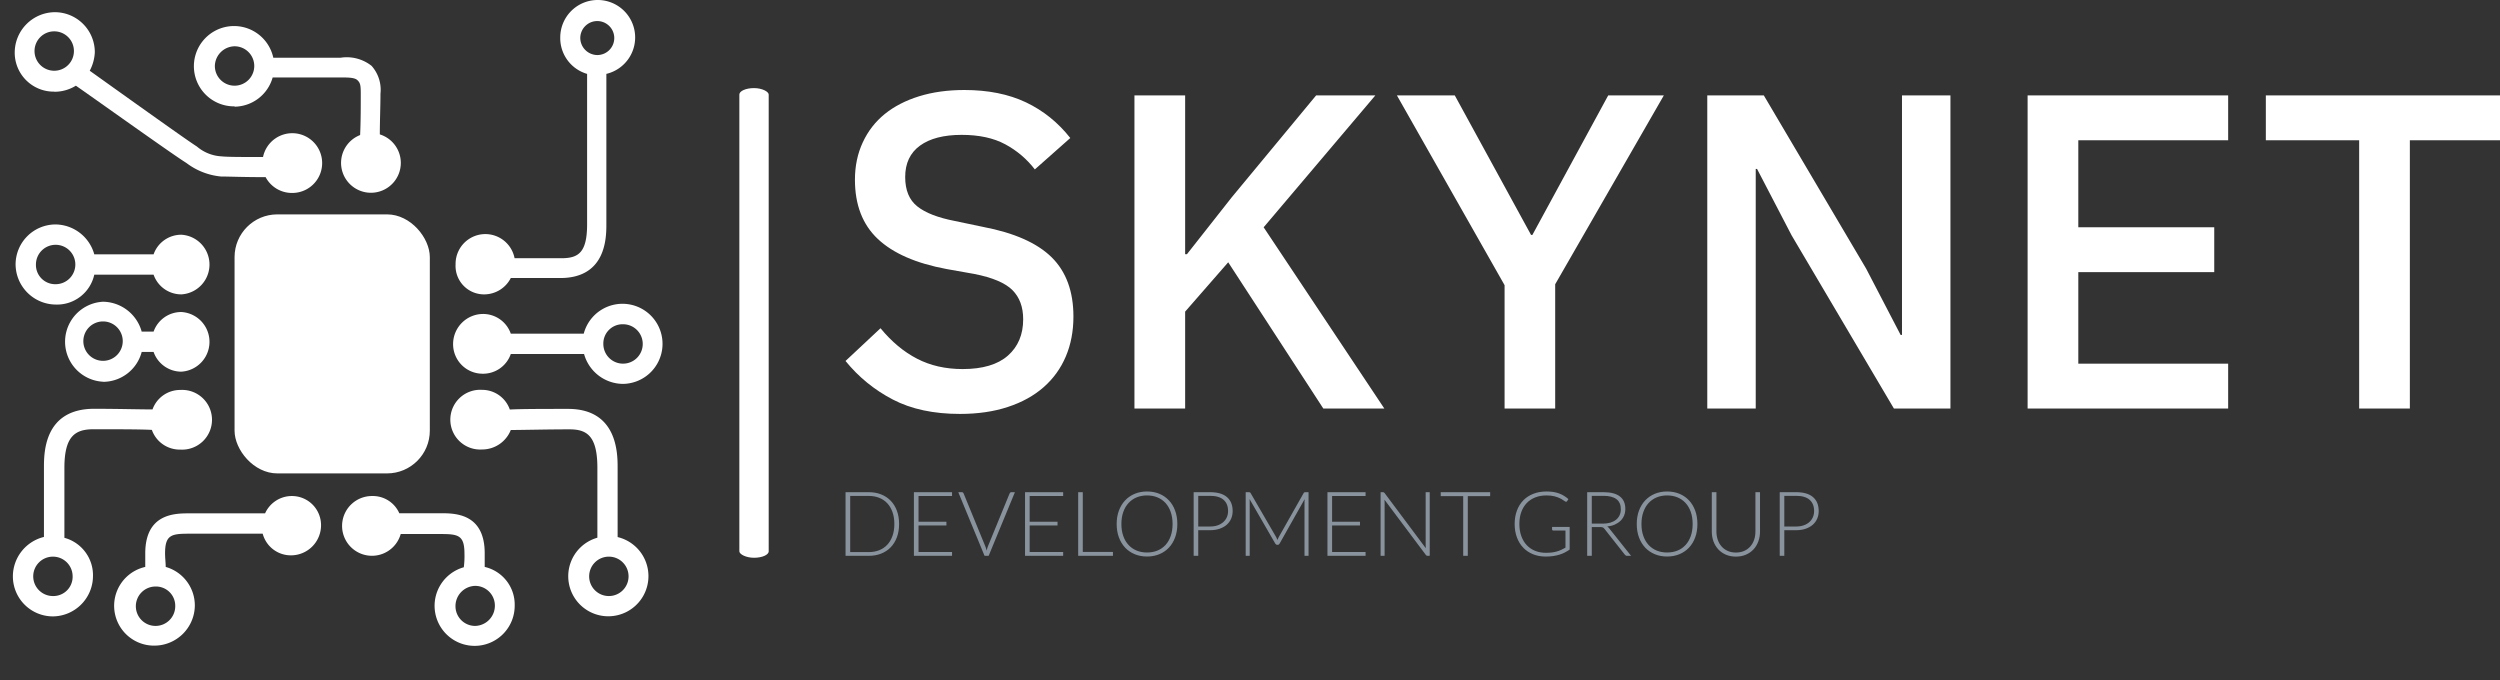 <svg xmlns="http://www.w3.org/2000/svg" version="1.1" xmlns:xlink="http://www.w3.org/1999/xlink" xmlns:svgjs="http://svgjs.dev/svgjs" width="1000" height="272" viewBox="0 0 1000 272"><rect x="0" y="0" width="1000" height="272" fill="#333333" stroke="none"/><g transform="matrix(1,0,0,1,3.195,-6.276)"><svg viewBox="0 0 396 108" data-background-color="#ffffff" preserveAspectRatio="xMidYMid meet" height="272" width="1000" xmlns="http://www.w3.org/2000/svg" xmlns:xlink="http://www.w3.org/1999/xlink"><defs></defs><g id="tight-bounds" transform="matrix(1,0,0,1,0.246,2.492)"><svg viewBox="0 0 395.52 102.579" height="102.579" width="395.52"><g><svg viewBox="0 0 594.189 154.105" height="102.579" width="395.52"><g><rect width="7.002" height="112.066" x="173.338" y="21.019" fill="#ffffff" opacity="1" stroke-width="0" stroke="transparent" fill-opacity="1" class="rect-o-0" data-fill-palette-color="primary" rx="1%" id="o-0" data-palette-color="#ffffff"></rect></g><g transform="matrix(1,0,0,1,198.669,21.298)"><svg viewBox="0 0 395.52 111.509" height="111.509" width="395.52"><g><svg viewBox="0 0 395.52 111.509" height="111.509" width="395.52"><g><svg viewBox="0 0 395.52 77.642" height="77.642" width="395.52"><g transform="matrix(1,0,0,1,0,0)"><svg width="395.52" viewBox="2 -35.5 184.74 36.1" height="77.642" data-palette-color="#ffffff"><g class="undefined-text-0" data-fill-palette-color="primary" id="text-0"><path d="M14.75 0.6L14.75 0.6Q10.35 0.6 7.28-1 4.2-2.6 2-5.3L2-5.3 5.9-8.95Q7.75-6.7 9.98-5.55 12.2-4.4 15.05-4.4L15.05-4.4Q18.4-4.4 20.1-5.9 21.8-7.4 21.8-9.95L21.8-9.95Q21.8-12 20.6-13.2 19.4-14.4 16.35-15L16.35-15 13.25-15.55Q8.15-16.5 5.6-18.9 3.05-21.3 3.05-25.5L3.05-25.5Q3.05-27.8 3.93-29.68 4.8-31.55 6.38-32.83 7.95-34.1 10.2-34.8 12.45-35.5 15.25-35.5L15.25-35.5Q19.2-35.5 22.1-34.13 25-32.75 27.05-30.15L27.05-30.15 23.1-26.65Q21.75-28.4 19.8-29.45 17.85-30.5 14.95-30.5L14.95-30.5Q11.95-30.5 10.3-29.3 8.65-28.1 8.65-25.8L8.65-25.8Q8.65-23.6 10-22.53 11.35-21.45 14.2-20.9L14.2-20.9 17.3-20.25Q22.55-19.25 24.98-16.85 27.4-14.45 27.4-10.25L27.4-10.25Q27.4-7.8 26.55-5.8 25.7-3.8 24.08-2.38 22.45-0.95 20.1-0.18 17.75 0.6 14.75 0.6ZM55.25 0L44.65-16.3 39.85-10.8 39.85 0 34.2 0 34.2-34.9 39.85-34.9 39.85-17.2 40.05-17.2 45.05-23.55 54.45-34.9 61.05-34.9 48.6-20.2 62.05 0 55.25 0ZM81.09 0L75.45 0 75.45-13.75 63.45-34.9 69.9-34.9 78.4-19.35 78.55-19.35 87-34.9 93.2-34.9 81.09-13.85 81.09 0ZM118.84 0L107.44-19.3 103.59-26.7 103.44-26.7 103.44 0 98.04 0 98.04-34.9 104.34-34.9 115.74-15.6 119.59-8.2 119.74-8.2 119.74-34.9 125.14-34.9 125.14 0 118.84 0ZM156.09 0L133.74 0 133.74-34.9 156.09-34.9 156.09-29.9 139.39-29.9 139.39-20.2 154.54-20.2 154.54-15.2 139.39-15.2 139.39-5 156.09-5 156.09 0ZM186.74-29.9L176.34-29.9 176.34 0 170.69 0 170.69-29.9 160.29-29.9 160.29-34.9 186.74-34.9 186.74-29.9Z" fill="#ffffff" data-fill-palette-color="primary"></path></g></svg></g></svg></g><g transform="matrix(1,0,0,1,0,95.971)"><svg viewBox="0 0 232.21 15.538" height="15.538" width="232.21"><g transform="matrix(1,0,0,1,0,0)"><svg width="232.21" viewBox="5.25 -35.77 540.96 36.2" height="15.538" data-palette-color="#89939e"><path d="M35.02-17.7L35.02-17.7Q35.02-13.6 33.8-10.33 32.58-7.05 30.35-4.75 28.13-2.45 25.03-1.23 21.93 0 18.15 0L18.15 0 5.25 0 5.25-35.38 18.15-35.38Q21.93-35.38 25.03-34.15 28.13-32.93 30.35-30.63 32.58-28.33 33.8-25.05 35.02-21.78 35.02-17.7ZM32.38-17.7L32.38-17.7Q32.38-21.4 31.35-24.3 30.33-27.2 28.46-29.2 26.6-31.2 23.98-32.25 21.35-33.3 18.15-33.3L18.15-33.3 7.83-33.3 7.83-2.08 18.15-2.08Q21.35-2.08 23.98-3.13 26.6-4.17 28.46-6.18 30.33-8.18 31.35-11.08 32.38-13.98 32.38-17.7ZM43.25-35.38L64.45-35.38 64.45-33.25 45.82-33.25 45.82-18.95 61.32-18.95 61.32-16.88 45.82-16.88 45.82-2.13 64.45-2.13 64.45 0 43.25 0 43.25-35.38ZM82.52 0L67.92-35.38 69.95-35.38Q70.3-35.38 70.52-35.19 70.75-35 70.87-34.7L70.87-34.7 82.92-5.35Q83.4-4.2 83.7-2.9L83.7-2.9Q83.97-4.25 84.42-5.35L84.42-5.35 96.45-34.7Q96.57-34.98 96.81-35.18 97.05-35.38 97.4-35.38L97.4-35.38 99.4-35.38 84.8 0 82.52 0ZM105.02-35.38L126.22-35.38 126.22-33.25 107.59-33.25 107.59-18.95 123.09-18.95 123.09-16.88 107.59-16.88 107.59-2.13 126.22-2.13 126.22 0 105.02 0 105.02-35.38ZM137.12-35.38L137.12-2.18 153.89-2.18 153.89 0 134.57 0 134.57-35.38 137.12-35.38ZM189.69-17.7L189.69-17.7Q189.69-13.6 188.46-10.26 187.24-6.93 185.01-4.56 182.79-2.2 179.69-0.91 176.59 0.38 172.81 0.38L172.81 0.38Q169.09 0.38 165.99-0.91 162.89-2.2 160.66-4.56 158.44-6.93 157.2-10.26 155.96-13.6 155.96-17.7L155.96-17.7Q155.96-21.78 157.2-25.11 158.44-28.45 160.66-30.81 162.89-33.18 165.99-34.48 169.09-35.77 172.81-35.77L172.81-35.77Q176.59-35.77 179.69-34.49 182.79-33.2 185.01-30.83 187.24-28.45 188.46-25.11 189.69-21.78 189.69-17.7ZM187.04-17.7L187.04-17.7Q187.04-21.4 186.01-24.35 184.99-27.3 183.13-29.35 181.26-31.4 178.64-32.49 176.01-33.58 172.81-33.58L172.81-33.58Q169.66-33.58 167.05-32.49 164.44-31.4 162.55-29.35 160.66-27.3 159.63-24.35 158.59-21.4 158.59-17.7L158.59-17.7Q158.59-13.98 159.63-11.04 160.66-8.1 162.55-6.05 164.44-4 167.05-2.93 169.66-1.85 172.81-1.85L172.81-1.85Q176.01-1.85 178.64-2.93 181.26-4 183.13-6.05 184.99-8.1 186.01-11.04 187.04-13.98 187.04-17.7ZM207.89-14.25L201.31-14.25 201.31 0 198.76 0 198.76-35.38 207.89-35.38Q214.11-35.38 217.27-32.65 220.44-29.93 220.44-24.88L220.44-24.88Q220.44-22.55 219.57-20.6 218.71-18.65 217.09-17.24 215.46-15.83 213.14-15.04 210.81-14.25 207.89-14.25L207.89-14.25ZM201.31-33.35L201.31-16.3 207.89-16.3Q210.24-16.3 212.09-16.95 213.94-17.6 215.22-18.75 216.51-19.9 217.2-21.46 217.89-23.03 217.89-24.88L217.89-24.88Q217.89-28.95 215.37-31.15 212.86-33.35 207.89-33.35L207.89-33.35 201.31-33.35ZM244.68-10.3L244.68-10.3Q245.06-9.6 245.33-8.8L245.33-8.8Q245.48-9.2 245.65-9.59 245.81-9.98 246.01-10.33L246.01-10.33 259.91-34.9Q260.11-35.23 260.31-35.3 260.51-35.38 260.86-35.38L260.86-35.38 262.63-35.38 262.63 0 260.38 0 260.38-30.15Q260.38-30.8 260.46-31.53L260.46-31.53 246.53-6.8Q246.18-6.15 245.53-6.15L245.53-6.15 245.13-6.15Q244.51-6.15 244.13-6.8L244.13-6.8 229.83-31.55Q229.91-30.83 229.91-30.15L229.91-30.15 229.91 0 227.68 0 227.68-35.38 229.43-35.38Q229.78-35.38 230-35.3 230.21-35.23 230.41-34.9L230.41-34.9 244.68-10.3ZM273.13-35.38L294.33-35.38 294.33-33.25 275.71-33.25 275.71-18.95 291.21-18.95 291.21-16.88 275.71-16.88 275.71-2.13 294.33-2.13 294.33 0 273.13 0 273.13-35.38ZM303.93-35.38L303.93-35.38Q304.28-35.38 304.48-35.29 304.68-35.2 304.9-34.9L304.9-34.9 327.8-4.25Q327.73-5 327.73-5.7L327.73-5.7 327.73-35.38 329.98-35.38 329.98 0 328.75 0Q328.18 0 327.83-0.5L327.83-0.5 304.83-31.2Q304.9-30.45 304.9-29.78L304.9-29.78 304.9 0 302.68 0 302.68-35.38 303.93-35.38ZM336.1-35.38L363.58-35.38 363.58-33.2 351.15-33.2 351.15 0 348.6 0 348.6-33.2 336.1-33.2 336.1-35.38ZM394.55-1.68L394.55-1.68Q396.37-1.68 397.87-1.86 399.37-2.05 400.66-2.43 401.95-2.8 403.11-3.34 404.27-3.88 405.45-4.55L405.45-4.55 405.45-14.08 398.65-14.08Q398.37-14.08 398.18-14.25 398-14.43 398-14.65L398-14.65 398-16.05 407.77-16.05 407.77-3.48Q406.45-2.55 405.02-1.83 403.6-1.1 401.97-0.61 400.35-0.13 398.47 0.14 396.6 0.4 394.37 0.4L394.37 0.4Q390.55 0.4 387.38-0.89 384.22-2.18 381.96-4.54 379.7-6.9 378.45-10.25 377.2-13.6 377.2-17.7L377.2-17.7Q377.2-21.8 378.45-25.14 379.7-28.48 382-30.84 384.3-33.2 387.58-34.49 390.87-35.77 394.95-35.77L394.95-35.77Q396.97-35.77 398.68-35.5 400.4-35.23 401.87-34.69 403.35-34.15 404.62-33.36 405.9-32.58 407.07-31.55L407.07-31.55 406.4-30.45Q406.17-30.08 405.77-30.08L405.77-30.08Q405.55-30.08 405.35-30.18L405.35-30.18Q404.97-30.33 404.26-30.88 403.55-31.43 402.33-32.02 401.12-32.63 399.3-33.1 397.47-33.58 394.87-33.58L394.87-33.58Q391.42-33.58 388.65-32.48 385.87-31.38 383.91-29.33 381.95-27.28 380.88-24.33 379.82-21.38 379.82-17.7L379.82-17.7Q379.82-13.95 380.9-10.98 381.97-8 383.91-5.94 385.85-3.88 388.56-2.78 391.27-1.68 394.55-1.68ZM424.69-16L420.07-16 420.07 0 417.52 0 417.52-35.38 426.54-35.38Q432.67-35.38 435.69-33.01 438.72-30.65 438.72-26.08L438.72-26.08Q438.72-24.05 438.02-22.38 437.32-20.7 436.01-19.44 434.69-18.18 432.84-17.36 430.99-16.55 428.67-16.3L428.67-16.3Q429.27-15.93 429.74-15.3L429.74-15.3 441.92 0 439.69 0Q439.29 0 439.01-0.15 438.72-0.3 438.44-0.65L438.44-0.65 427.12-15Q426.69-15.55 426.21-15.78 425.72-16 424.69-16L424.69-16ZM420.07-33.35L420.07-17.9 426.22-17.9Q428.57-17.9 430.43-18.46 432.29-19.03 433.58-20.08 434.87-21.13 435.54-22.6 436.22-24.08 436.22-25.93L436.22-25.93Q436.22-29.7 433.74-31.53 431.27-33.35 426.54-33.35L426.54-33.35 420.07-33.35ZM478.79-17.7L478.79-17.7Q478.79-13.6 477.57-10.26 476.34-6.93 474.12-4.56 471.89-2.2 468.79-0.91 465.69 0.38 461.92 0.38L461.92 0.38Q458.19 0.38 455.09-0.91 451.99-2.2 449.77-4.56 447.54-6.93 446.3-10.26 445.07-13.6 445.07-17.7L445.07-17.7Q445.07-21.78 446.3-25.11 447.54-28.45 449.77-30.81 451.99-33.18 455.09-34.48 458.19-35.77 461.92-35.77L461.92-35.77Q465.69-35.77 468.79-34.49 471.89-33.2 474.12-30.83 476.34-28.45 477.57-25.11 478.79-21.78 478.79-17.7ZM476.14-17.7L476.14-17.7Q476.14-21.4 475.12-24.35 474.09-27.3 472.23-29.35 470.37-31.4 467.74-32.49 465.12-33.58 461.92-33.58L461.92-33.58Q458.77-33.58 456.15-32.49 453.54-31.4 451.65-29.35 449.77-27.3 448.73-24.35 447.69-21.4 447.69-17.7L447.69-17.7Q447.69-13.98 448.73-11.04 449.77-8.1 451.65-6.05 453.54-4 456.15-2.93 458.77-1.85 461.92-1.85L461.92-1.85Q465.12-1.85 467.74-2.93 470.37-4 472.23-6.05 474.09-8.1 475.12-11.04 476.14-13.98 476.14-17.7ZM500.19-1.83L500.19-1.83Q502.74-1.83 504.75-2.71 506.76-3.6 508.16-5.18 509.56-6.75 510.3-8.89 511.04-11.03 511.04-13.5L511.04-13.5 511.04-35.38 513.59-35.38 513.59-13.5Q513.59-10.58 512.66-8.04 511.74-5.5 510-3.61 508.26-1.73 505.78-0.65 503.29 0.43 500.19 0.43L500.19 0.43Q497.09 0.43 494.6-0.65 492.11-1.73 490.38-3.61 488.64-5.5 487.71-8.04 486.79-10.58 486.79-13.5L486.79-13.5 486.79-35.38 489.36-35.38 489.36-13.53Q489.36-11.05 490.1-8.91 490.84-6.78 492.23-5.2 493.61-3.63 495.63-2.73 497.64-1.83 500.19-1.83ZM533.66-14.25L527.09-14.25 527.09 0 524.54 0 524.54-35.38 533.66-35.38Q539.89-35.38 543.05-32.65 546.21-29.93 546.21-24.88L546.21-24.88Q546.21-22.55 545.35-20.6 544.49-18.65 542.86-17.24 541.24-15.83 538.91-15.04 536.59-14.25 533.66-14.25L533.66-14.25ZM527.09-33.35L527.09-16.3 533.66-16.3Q536.01-16.3 537.86-16.95 539.71-17.6 541-18.75 542.29-19.9 542.97-21.46 543.66-23.03 543.66-24.88L543.66-24.88Q543.66-28.95 541.15-31.15 538.64-33.35 533.66-33.35L533.66-33.35 527.09-33.35Z" opacity="1" transform="matrix(1,0,0,1,0,0)" fill="#89939e" class="undefined-text-1" data-fill-palette-color="secondary" id="text-1"></path></svg></g></svg></g></svg></g></svg></g><g><svg viewBox="0 0 155.009 154.105" height="154.105" width="155.009"><g><svg xmlns="http://www.w3.org/2000/svg" viewBox="20 20.174 60.019 59.669" x="0" y="0" height="154.105" width="155.009" class="icon-icon-0" data-fill-palette-color="accent" id="icon-0"><g data-name="Calque 2" fill="#ffffff" data-fill-palette-color="accent"><path d="M23.82 23.07A1.82 1.82 0 1 1 22 24.88 1.82 1.82 0 0 1 23.82 23.07Zm0 5.58a3.73 3.73 0 0 0 2-0.56c2.07 1.44 9.08 6.45 10.21 7.14a6.25 6.25 0 0 0 3.19 1.25c0.63 0 2 0.06 4.13 0.06A2.75 2.75 0 0 0 45.8 38a2.76 2.76 0 1 0-2.69-3.32c-1.94 0-3.26 0-3.82-0.06A3.81 3.81 0 0 1 37 33.71c-1-0.63-7.64-5.39-9.9-7A4 4 0 0 0 27.57 25a3.7 3.7 0 0 0-3.7-3.7 3.74 3.74 0 0 0-3.7 3.7A3.6 3.6 0 0 0 23.82 28.64Z" fill="#ffffff" data-fill-palette-color="accent"></path><path d="M22.13 44.61a1.82 1.82 0 1 1 1.82 1.82A1.78 1.78 0 0 1 22.13 44.61Zm5.39 0.94H33a2.71 2.71 0 0 0 2.57 1.82 2.76 2.76 0 0 0 0-5.51A2.71 2.71 0 0 0 33 43.67H27.52a3.76 3.76 0 0 0-3.57-2.76 3.7 3.7 0 0 0-3.7 3.7 3.74 3.74 0 0 0 3.7 3.7A3.52 3.52 0 0 0 27.52 45.55Z" fill="#ffffff" data-fill-palette-color="accent"></path><path d="M28.33 49.87a1.82 1.82 0 1 1-1.82 1.82A1.82 1.82 0 0 1 28.33 49.87Zm0 5.58a3.7 3.7 0 0 0 3.57-2.76H33a2.72 2.72 0 0 0 2.57 1.82 2.76 2.76 0 0 0 0-5.51A2.71 2.71 0 0 0 33 50.81H31.9a3.76 3.76 0 0 0-3.57-2.76 3.7 3.7 0 0 0 0 7.39Z" fill="#ffffff" data-fill-palette-color="accent"></path><path d="M23.7 75.24a1.82 1.82 0 1 1 1.82-1.82A1.78 1.78 0 0 1 23.7 75.24Zm1.06-5.39V63.4c0-2.94 1-3.57 2.69-3.57 2.07 0 4.38 0 5.39 0.06a2.73 2.73 0 0 0 2.63 1.82 2.76 2.76 0 1 0 0-5.51A2.71 2.71 0 0 0 32.9 58c-1.06 0-3.38-0.06-5.39-0.06-4.64 0-4.64 4.07-4.64 5.45v6.39A3.76 3.76 0 0 0 20 73.42a3.7 3.7 0 0 0 3.7 3.7 3.74 3.74 0 0 0 3.7-3.7A3.58 3.58 0 0 0 24.76 69.86Z" fill="#ffffff" data-fill-palette-color="accent"></path><path d="M75.06 75.24a1.82 1.82 0 1 1 1.82-1.82A1.82 1.82 0 0 1 75.06 75.24Zm0.81-5.45V63.4c0-1.31 0-5.45-4.57-5.45-2.07 0-4.38 0-5.39 0.06a2.71 2.71 0 0 0-2.57-1.82 2.76 2.76 0 1 0 0 5.51A2.85 2.85 0 0 0 66 59.9c1.06 0 3.38-0.06 5.39-0.06C73 59.83 74 60.4 74 63.4v6.45a3.7 3.7 0 0 0 1 7.26 3.71 3.71 0 0 0 0.82-7.33Z" fill="#ffffff" data-fill-palette-color="accent"></path><path d="M72.42 23.69A1.57 1.57 0 1 1 74 25.26 1.59 1.59 0 0 1 72.42 23.69ZM63.59 47.37A2.76 2.76 0 0 0 66 45.86h4.57c4.26 0 4.26-3.76 4.26-5V27a3.46 3.46 0 1 0-4.26-3.38A3.44 3.44 0 0 0 73.05 27v13.9c0 2.63-0.82 3.13-2.38 3.13H66.35a2.75 2.75 0 0 0-5.45 0.56A2.63 2.63 0 0 0 63.59 47.37Z" fill="#ffffff" data-fill-palette-color="accent"></path><path d="M76.37 50.13a1.82 1.82 0 1 1-1.82 1.82A1.78 1.78 0 0 1 76.37 50.13Zm-13 4.57A2.71 2.71 0 0 0 66 52.88h6.77a3.76 3.76 0 0 0 3.57 2.76A3.7 3.7 0 1 0 72.74 51H66a2.71 2.71 0 0 0-2.57-1.82 2.78 2.78 0 0 0-2.76 2.76A2.73 2.73 0 0 0 63.4 54.7Z" fill="#ffffff" data-fill-palette-color="accent"></path><rect x="40.48" y="39.98" width="18.04" height="23.93" rx="3.95" ry="3.95" fill="#ffffff" data-fill-palette-color="accent"></rect><path d="M40.48 24.45a1.82 1.82 0 1 1-1.82 1.82A1.86 1.86 0 0 1 40.48 24.45Zm0 5.58A3.7 3.7 0 0 0 44 27.33h6.26c0.69 0 1.31 0 1.57 0.25s0.31 0.44 0.31 1.25c0 1.13 0 2.63-0.06 3.82a2.76 2.76 0 1 0 3.76 2.57 2.76 2.76 0 0 0-1.94-2.63c0-1.19 0.06-2.63 0.06-3.76a3.32 3.32 0 0 0-0.82-2.57 3.69 3.69 0 0 0-2.88-0.75h-6.2A3.71 3.71 0 1 0 40.48 30Z" fill="#ffffff" data-fill-palette-color="accent"></path><path d="M35 76.18a1.82 1.82 0 1 1-1.82-1.82A1.78 1.78 0 0 1 35 76.18ZM45.8 66A2.71 2.71 0 0 0 43.3 67.6h-7c-1.31 0-4.07 0-4.07 3.7v1.25a3.68 3.68 0 0 0 0.88 7.27 3.74 3.74 0 0 0 3.7-3.7 3.7 3.7 0 0 0-2.69-3.57c0-0.37-0.06-0.82-0.06-1.25 0-1.69 0.56-1.82 2.19-1.82h6.83a2.69 2.69 0 0 0 2.63 2 2.78 2.78 0 0 0 2.76-2.76A2.69 2.69 0 0 0 45.8 66Z" fill="#ffffff" data-fill-palette-color="accent"></path><path d="M62.71 78a1.82 1.82 0 0 1-1.82-1.82 1.87 1.87 0 0 1 1.82-1.88 1.82 1.82 0 0 1 1.82 1.82A1.87 1.87 0 0 1 62.71 78Zm0.88-5.45V71.29c0-3.7-2.76-3.7-4.07-3.7H55.7A2.67 2.67 0 0 0 53.2 66a2.76 2.76 0 1 0 2.63 3.51h3.7c1.63 0 2.19 0.12 2.19 1.82a8.09 8.09 0 0 1-0.06 1.25 3.7 3.7 0 1 0 4.7 3.57A3.57 3.57 0 0 0 63.59 72.55Z" fill="#ffffff" data-fill-palette-color="accent"></path></g></svg></g></svg></g></svg></g></svg><rect width="395.52" height="102.579" fill="none" stroke="none" visibility="hidden"></rect></g></svg></g></svg>